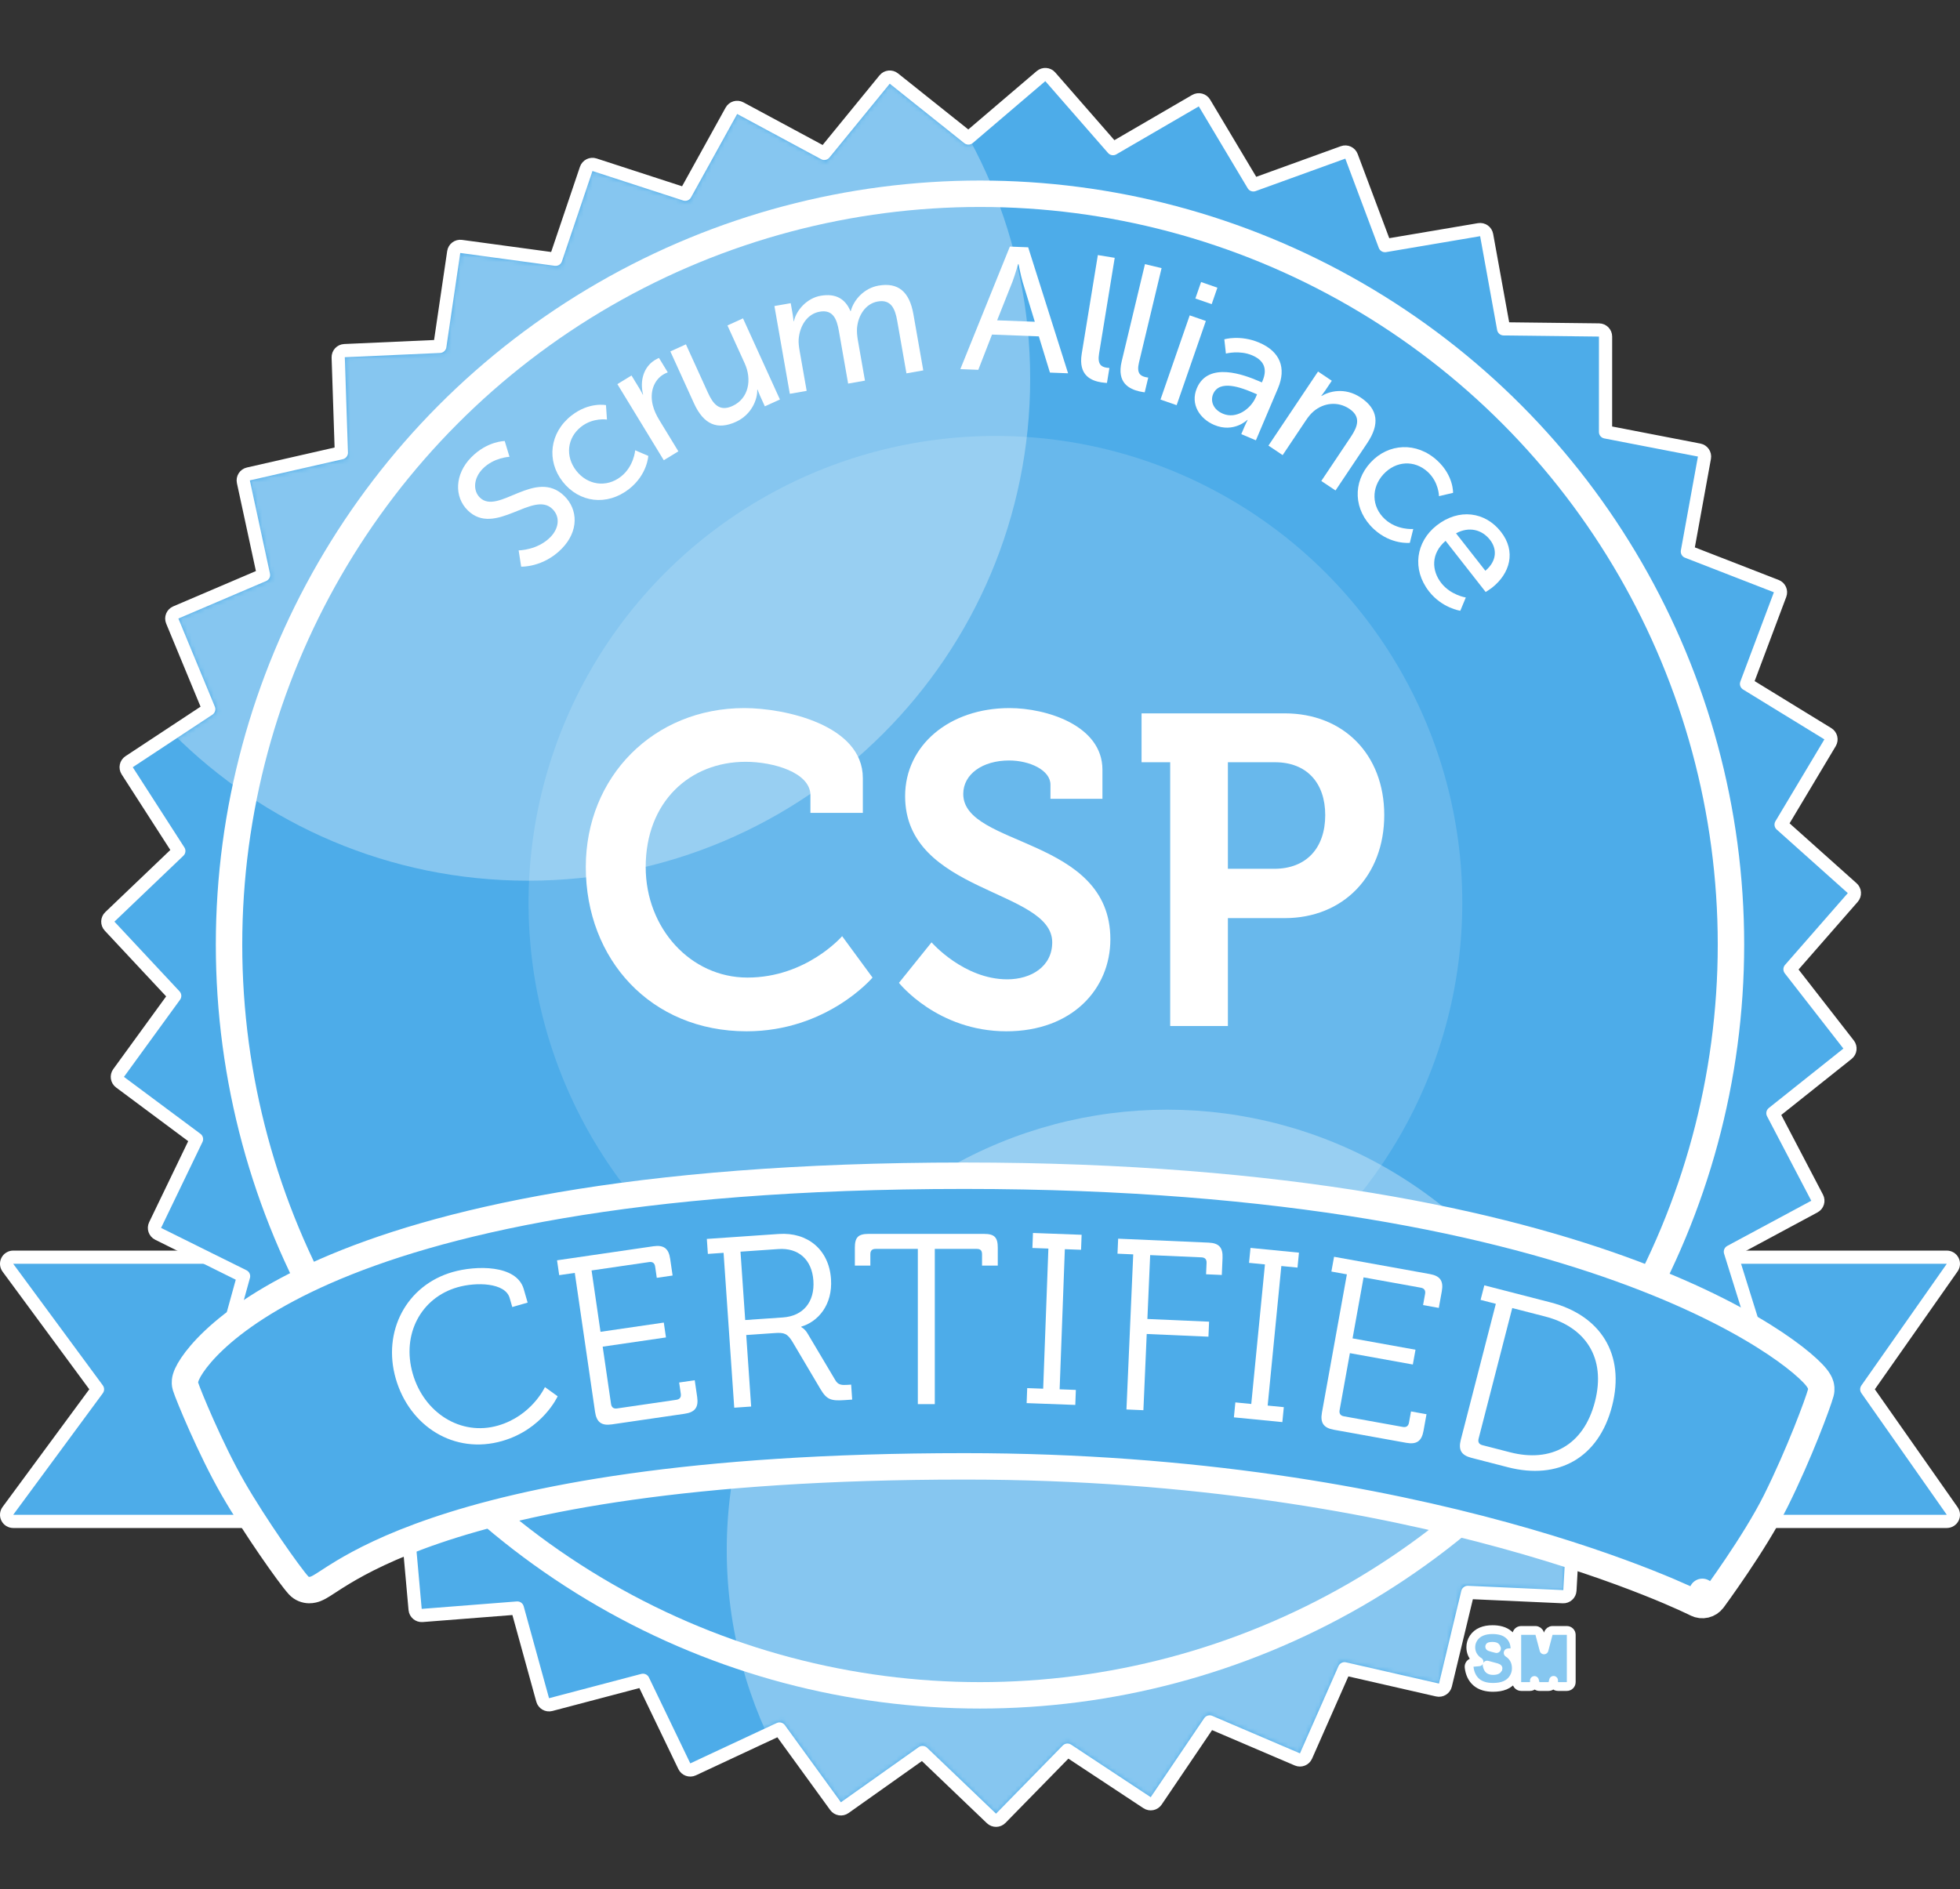 <svg width="445" height="429" viewBox="0 0 445 429" fill="none" xmlns="http://www.w3.org/2000/svg">
<rect x="0" y="0" width="445" height="429" fill="#333333" stroke="none"/>
<path d="M3 285.5C2.434 285.5 1.916 285.818 1.661 286.324C1.406 286.829 1.457 287.434 1.792 287.89L22.137 315.5L1.792 343.11C1.457 343.566 1.406 344.171 1.661 344.676C1.916 345.182 2.434 345.5 3 345.5H442C442.56 345.5 443.073 345.188 443.331 344.692C443.589 344.195 443.549 343.596 443.228 343.138L423.832 315.5L443.228 287.862C443.549 287.404 443.589 286.805 443.331 286.308C443.073 285.812 442.56 285.5 442 285.5H3Z" fill="#4DACE9" stroke="white" stroke-width="3" stroke-linejoin="round"/>
<path d="M238.455 17.44C237.914 16.821 236.976 16.752 236.351 17.286L219.876 31.344L202.947 17.836C202.305 17.323 201.37 17.423 200.85 18.059L187.15 34.833L168.081 24.565C167.358 24.175 166.455 24.44 166.057 25.16L155.573 44.11L134.977 37.412C134.195 37.157 133.355 37.579 133.092 38.358L126.159 58.876L104.698 55.963C103.884 55.852 103.132 56.417 103.013 57.23L99.855 78.657L78.219 79.622C77.398 79.659 76.759 80.349 76.787 81.171L77.506 102.816L56.389 107.63C55.588 107.812 55.083 108.606 55.257 109.409L59.829 130.578L39.912 139.085C39.156 139.408 38.801 140.278 39.115 141.038L47.394 161.051L29.316 172.977C28.63 173.429 28.436 174.349 28.88 175.04L40.599 193.253L24.941 208.216C24.347 208.783 24.32 209.724 24.881 210.324L39.664 226.152L26.929 243.67C26.446 244.334 26.588 245.264 27.247 245.755L44.618 258.689L35.216 278.199C34.859 278.939 35.164 279.829 35.901 280.194L55.303 289.818L49.535 310.693C49.316 311.486 49.775 312.306 50.565 312.534L71.373 318.539L69.426 340.109C69.352 340.928 69.95 341.653 70.768 341.736L92.314 343.929L94.249 365.5C94.323 366.319 95.041 366.926 95.861 366.862L117.452 365.172L123.208 386.051C123.426 386.843 124.242 387.312 125.036 387.103L145.979 381.585L155.371 401.101C155.727 401.842 156.613 402.157 157.357 401.81L176.979 392.641L189.704 410.166C190.187 410.831 191.115 410.984 191.785 410.509L209.454 397.984L225.104 412.955C225.698 413.523 226.638 413.508 227.213 412.92L242.361 397.442L260.433 409.378C261.118 409.831 262.041 409.648 262.502 408.968L274.643 391.033L294.555 399.551C295.311 399.874 296.186 399.529 296.518 398.777L305.262 378.963L326.375 383.789C327.176 383.972 327.975 383.476 328.167 382.677L333.233 361.62L354.869 362.598C355.689 362.635 356.387 362.005 356.434 361.184L357.658 339.561L379.121 336.66C379.935 336.55 380.509 335.805 380.408 334.989L377.752 313.495L398.351 306.809C399.133 306.555 399.565 305.719 399.32 304.935L392.869 284.261L411.943 274.003C412.667 273.614 412.943 272.715 412.562 271.987L402.522 252.796L419.459 239.298C420.101 238.786 420.212 237.852 419.707 237.203L406.403 220.114L420.657 203.808C421.198 203.19 421.14 202.251 420.527 201.703L404.385 187.264L415.499 168.676C415.92 167.97 415.696 167.057 414.995 166.627L396.534 155.303L404.15 135.028C404.439 134.259 404.055 133.4 403.289 133.103L383.103 125.256L386.976 103.948C387.123 103.139 386.592 102.363 385.785 102.207L364.522 98.091L364.528 76.434C364.529 75.612 363.867 74.943 363.046 74.933L341.389 74.68L337.528 53.37C337.382 52.561 336.612 52.021 335.802 52.158L314.449 55.776L306.844 35.498C306.556 34.728 305.702 34.334 304.929 34.614L284.565 41.986L273.462 23.391C273.041 22.686 272.13 22.451 271.42 22.864L252.699 33.754L238.455 17.44Z" fill="#4DACE9" stroke="white" stroke-width="3" stroke-linejoin="round"/>
<circle cx="222.5" cy="214.5" r="170.5" fill="#4DACE9" stroke="white" stroke-width="6"/>
<mask id="mask0" mask-type="alpha" maskUnits="userSpaceOnUse" x="12" y="4" width="422" height="421">
<path d="M237.325 18.427L252.384 35.673L272.174 24.16L283.912 43.818L305.44 36.024L313.479 57.462L336.052 53.637L340.134 76.166L363.028 76.433L363.022 99.329L385.5 103.68L381.406 126.206L402.746 134.501L394.695 155.934L414.211 167.906L402.462 187.557L419.527 202.821L404.459 220.059L418.524 238.125L400.619 252.395L411.233 272.682L391.068 283.526L397.888 305.382L376.111 312.451L378.92 335.173L356.23 338.24L354.936 361.099L332.064 360.066L326.709 382.326L304.389 377.225L295.145 398.172L274.095 389.167L261.259 408.127L242.155 395.508L226.141 411.871L209.596 396.044L190.918 409.285L177.465 390.758L156.722 400.451L146.794 379.82L124.654 385.653L118.569 363.58L95.743 365.366L93.698 342.562L70.92 340.244L72.979 317.441L50.981 311.093L57.078 289.024L36.567 278.85L46.507 258.225L28.142 244.552L41.605 226.033L25.977 209.3L42.531 193.483L30.142 174.229L49.253 161.621L40.501 140.464L61.557 131.472L56.723 109.092L79.046 104.004L78.286 81.121L101.159 80.1L104.496 57.449L127.184 60.529L134.513 38.838L156.286 45.919L167.37 25.886L187.529 36.741L202.012 19.008L219.908 33.288L237.325 18.427Z" fill="black"/>
</mask>
<g mask="url(#mask0)">
<circle cx="226" cy="205" r="106" fill="white" fill-opacity="0.15"/>
<path d="M233.892 86C233.892 148.96 182.853 200 119.892 200C56.932 200 5.892 148.96 5.892 86C5.892 23.04 56.932 -28 119.892 -28C182.853 -28 233.892 23.04 233.892 86Z" fill="white" fill-opacity="0.32"/>
<circle cx="265" cy="352" r="100" fill="white" fill-opacity="0.32"/>
</g>
<path d="M385.137 364.173L385.141 364.175L385.142 364.175L385.142 364.175C386.448 364.838 388.041 364.461 388.912 363.284L386.5 361.5C388.912 363.284 388.912 363.284 388.912 363.283L388.913 363.283L388.915 363.28L388.921 363.272L388.942 363.243L389.025 363.131C389.097 363.033 389.202 362.889 389.336 362.704C389.606 362.334 389.994 361.797 390.474 361.123C391.433 359.777 392.761 357.885 394.237 355.695C397.17 351.343 400.76 345.711 403.186 340.837C408.536 330.084 412.791 318.538 413.397 316.278C413.609 315.49 413.456 314.835 413.377 314.556C413.282 314.224 413.152 313.954 413.054 313.773C412.857 313.406 412.611 313.067 412.383 312.783C411.914 312.198 411.26 311.516 410.451 310.769C408.819 309.259 406.365 307.3 403.003 305.053C396.27 300.552 385.793 294.826 370.754 289.191C340.67 277.919 292.295 267 219 267C143.002 267 98.937 277.655 73.808 288.691C61.235 294.213 53.373 299.843 48.632 304.308C46.264 306.538 44.663 308.488 43.642 310.002C43.136 310.754 42.75 311.433 42.485 312.012C42.355 312.296 42.229 312.612 42.138 312.939C42.093 313.1 42.041 313.322 42.013 313.579C41.992 313.778 41.949 314.286 42.132 314.881C42.425 315.833 43.862 319.421 45.786 323.734C47.739 328.112 50.297 333.466 52.899 337.995C55.386 342.322 58.603 347.269 61.416 351.371C64.18 355.401 66.706 358.84 67.783 360.021C68.487 360.793 69.398 361.08 70.172 361.095C70.829 361.108 71.368 360.93 71.665 360.816C72.261 360.587 72.874 360.213 73.356 359.91C73.738 359.67 74.135 359.41 74.572 359.125C75.446 358.555 76.479 357.881 77.878 357.04C81.917 354.612 88.479 351.142 98.902 347.59C119.776 340.475 156.224 333 219 333C271.45 333 313.057 340.83 341.518 348.643C355.749 352.549 366.693 356.451 374.06 359.368C377.744 360.826 380.533 362.037 382.392 362.879C383.322 363.3 384.018 363.629 384.478 363.85C384.708 363.961 384.879 364.044 384.989 364.099C385.016 364.112 385.039 364.124 385.059 364.134L385.11 364.159L385.137 364.173Z" fill="#4DACE9" stroke="white" stroke-width="6" stroke-linejoin="round"/>
<path d="M133 196.9C133 217.9 147.8 234.2 169.5 234.2C187.8 234.2 198.1 222 198.1 222L191.2 212.6C191.2 212.6 183.1 222 169.7 222C156.8 222 146.6 210.8 146.6 196.9C146.6 182.1 156.6 173 169.3 173C175.5 173 184 175.4 184 180.6V184.6H195.9V176.7C195.9 164.6 178.1 160.8 169 160.8C148.4 160.8 133 176.4 133 196.9Z" fill="white"/>
<path d="M204.098 223.2C204.098 223.2 212.798 234.2 228.498 234.2C243.398 234.2 252.098 224.6 252.098 213.3C252.098 190 218.698 192.4 218.698 180.3C218.698 175.8 223.098 172.7 229.098 172.7C233.798 172.7 238.498 174.9 238.498 178.2V181.4H250.298V174.8C250.298 164.7 237.498 160.8 229.198 160.8C215.498 160.8 205.498 169.3 205.498 180.8C205.498 202.9 238.898 201.9 238.898 214C238.898 219.5 234.098 222.4 228.698 222.4C218.798 222.4 211.498 214 211.498 214L204.098 223.2Z" fill="white"/>
<path d="M265.681 233H278.781V208.5H291.681C304.981 208.5 314.281 198.9 314.281 185.1C314.281 171.3 304.981 162 291.681 162H259.181V173.1H265.681V233ZM278.781 197.3V173.1H289.481C296.681 173.1 300.881 177.8 300.881 185.1C300.881 192.5 296.681 197.3 289.281 197.3H278.781Z" fill="white"/>
<path d="M118.327 128.687C118.327 128.687 123.336 128.892 127.536 124.608C131.457 120.609 131.238 115.69 128.125 112.637C121.584 106.224 113.121 117.085 108.951 112.996C107.351 111.428 107.493 108.598 109.594 106.456C112.114 103.885 115.676 103.737 115.676 103.737L114.594 100.156C114.594 100.156 110.634 100.138 106.966 103.88C103.241 107.678 103.066 112.828 106.208 115.909C112.406 121.985 121.04 111.293 125.41 115.578C127.324 117.454 126.813 120.089 124.964 121.974C122.024 124.974 117.753 124.987 117.753 124.987L118.327 128.687Z" fill="white"/>
<path d="M127.745 109.372C131.486 114.165 137.799 114.972 142.813 111.059C146.975 107.81 147.189 103.533 147.189 103.533L144.212 102.254C144.212 102.254 143.93 105.924 140.966 108.238C137.655 110.822 133.377 110.152 130.842 106.904C128.283 103.625 128.746 99.407 131.962 96.897C134.674 94.78 137.804 95.28 137.804 95.28L137.581 92.004C137.581 92.004 133.774 91.221 129.769 94.347C124.755 98.26 124.054 104.642 127.745 109.372Z" fill="white"/>
<path d="M150.703 104.515L154.016 102.496L149.707 95.425C149.061 94.367 148.519 93.245 148.222 92.067C147.447 89.027 148.477 86.338 150.595 85.047C151.107 84.735 151.614 84.566 151.614 84.566L149.615 81.287C149.615 81.287 149.164 81.469 148.72 81.74C146.056 83.363 145.248 86.573 146.003 89.579L145.935 89.621C145.935 89.621 145.649 88.998 145.212 88.281L143.38 85.275L140.169 87.232L150.703 104.515Z" fill="white"/>
<path d="M157.567 91.601C159.788 96.48 162.93 97.686 167.08 95.798C170.685 94.157 171.994 90.661 171.93 88.493L172.003 88.46C172.003 88.46 172.195 89.075 172.543 89.84L173.653 92.279L177.075 90.722L168.691 72.299L165.16 73.907L169.087 82.535C170.744 86.176 170.031 90.5 166.281 92.206C163.332 93.548 161.894 91.742 160.734 89.193L155.731 78.198L152.199 79.805L157.567 91.601Z" fill="white"/>
<path d="M179.324 89.434L183.145 88.763L181.547 79.663C181.388 78.757 181.268 77.844 181.327 77.021C181.578 74.053 183.204 71.29 186.12 70.778C189.193 70.239 190.009 72.573 190.465 75.173L192.561 87.11L196.383 86.439L194.785 77.339C194.605 76.314 194.525 75.394 194.576 74.532C194.808 71.689 196.481 68.959 199.278 68.468C202.273 67.942 203.212 70.052 203.703 72.849L205.799 84.786L209.62 84.115L207.379 71.35C206.487 66.268 203.949 64.074 199.458 64.862C196.227 65.43 193.843 68.041 193.162 70.638L193.083 70.652C191.887 67.776 189.648 66.585 186.299 67.173C183.187 67.719 180.784 70.456 180.246 72.947L180.167 72.96C180.167 72.96 180.129 72.277 179.99 71.489L179.527 68.849L175.824 69.499L179.324 89.434Z" fill="white"/>
<path d="M238.381 84.613L242.498 84.772L233.437 56.161L229.28 56L218.036 83.826L222.113 83.984L225.225 75.978L235.857 76.389L238.381 84.613ZM231.248 59.959C231.248 59.959 231.749 62.54 232.173 63.998L234.945 73.072L226.391 72.741L229.895 63.91C230.43 62.489 231.168 59.956 231.168 59.956L231.248 59.959Z" fill="white"/>
<path d="M245.595 80.349C244.776 85.363 247.877 86.477 250.048 86.832C250.719 86.941 251.325 86.959 251.325 86.959L251.879 83.564C251.879 83.564 251.557 83.552 251.201 83.494C250.017 83.3 249.14 82.711 249.534 80.303L253.085 58.551L249.256 57.926L245.595 80.349Z" fill="white"/>
<path d="M254.665 82.082C253.483 87.023 256.494 88.36 258.634 88.872C259.295 89.031 259.897 89.092 259.897 89.092L260.698 85.747C260.698 85.747 260.377 85.711 260.027 85.627C258.86 85.348 258.029 84.697 258.597 82.324L263.726 60.889L259.952 59.986L254.665 82.082Z" fill="white"/>
<path d="M271.397 67.788L275.101 69.073L276.398 65.331L272.695 64.047L271.397 67.788ZM263.479 90.741L267.145 92.012L273.777 72.889L270.111 71.618L263.479 90.741Z" fill="white"/>
<path d="M271.743 88.142C270.166 91.861 272.467 95.141 275.671 96.5C280.127 98.39 283.199 95.349 283.199 95.349L283.272 95.38C283.272 95.38 282.933 95.975 282.574 96.822L281.824 98.589L285.138 99.995L290.137 88.212C292.137 83.499 290.579 79.796 285.866 77.796C281.595 75.984 277.969 77.053 277.969 77.053L278.333 80.292C278.333 80.292 281.418 79.472 284.29 80.691C286.647 81.691 287.94 83.456 286.644 86.512L286.503 86.844L285.693 86.5C282.563 85.172 274.353 81.993 271.743 88.142ZM275.43 89.489C276.852 86.138 281.791 88.016 284.479 89.157L285.399 89.547L285.149 90.136C283.978 92.898 280.682 95.237 277.663 93.956C275.343 92.972 274.79 90.999 275.43 89.489Z" fill="white"/>
<path d="M287.989 101.195L291.214 103.353L296.486 95.475C297.043 94.643 297.621 93.923 298.265 93.392C300.587 91.432 303.783 91.116 306.342 92.829C309.035 94.631 308.288 96.826 306.709 99.187L299.99 109.226L303.215 111.384L310.423 100.613C313.292 96.325 312.91 92.94 308.954 90.293C305.297 87.846 301.701 88.905 300.057 89.923L299.991 89.878C299.991 89.878 300.435 89.358 300.88 88.693L302.371 86.465L299.246 84.374L287.989 101.195Z" fill="white"/>
<path d="M311.167 105.041C307.046 109.511 307.276 115.87 311.952 120.182C315.834 123.761 320.089 123.276 320.089 123.276L320.867 120.131C320.867 120.131 317.2 120.45 314.435 117.901C311.347 115.054 311.313 110.724 314.106 107.695C316.926 104.637 321.163 104.408 324.162 107.174C326.691 109.506 326.707 112.675 326.707 112.675L329.903 111.923C329.903 111.923 330.057 108.039 326.322 104.595C321.646 100.284 315.234 100.629 311.167 105.041Z" fill="white"/>
<path d="M326.18 119.328C321.457 123.029 320.525 129.298 324.447 134.304C327.432 138.114 331.549 138.699 331.549 138.699L332.798 135.688C332.798 135.688 329.386 135.16 327.24 132.421C325.02 129.587 324.834 125.718 328.206 122.822L337.309 134.441C337.309 134.441 338.296 133.82 338.705 133.499C342.83 130.267 344.293 125.259 340.765 120.757C337.212 116.223 331.249 115.356 326.18 119.328ZM330.578 121.116C333.537 119.509 336.466 120.263 338.291 122.593C339.895 124.64 339.904 127.376 337.239 129.617L330.578 121.116Z" fill="white"/>
<path d="M89.856 313.084C92.978 323.918 103.139 330.377 114.026 327.239C123.222 324.589 126.612 317.087 126.612 317.087L123.721 315.001C123.721 315.001 120.737 321.528 113.074 323.736C104.618 326.173 96.272 320.851 93.714 311.972C91.124 302.988 95.608 294.713 103.852 292.337C108.133 291.103 114.706 291.269 115.712 294.757L116.306 296.818L119.794 295.813L118.91 292.748C117.296 287.146 108.026 287.356 102.741 288.879C92.277 291.895 86.764 302.356 89.856 313.084Z" fill="white"/>
<path d="M300.134 320.79C299.714 323.118 300.512 324.268 302.84 324.688L319.294 327.656C321.621 328.076 322.772 327.278 323.191 324.951L323.875 321.162L320.357 320.527L319.898 323.071C319.751 323.883 319.25 324.183 318.492 324.047L305.123 321.634C304.365 321.498 304.001 321.041 304.147 320.229L306.481 307.293L320.771 309.871L321.376 306.515L307.087 303.937L309.587 290.081L322.577 292.425C323.335 292.561 323.7 293.018 323.553 293.83L323.094 296.374L326.667 297.019L327.35 293.23C327.77 290.902 326.972 289.752 324.644 289.332L302.886 285.406L302.28 288.762L305.798 289.397L300.134 320.79Z" fill="white"/>
<path d="M166.702 319.681L170.543 319.416L169.425 303.175L175.9 302.729C178.04 302.582 178.772 302.807 179.954 304.766L186.255 315.413C187.691 317.85 188.65 318.17 191.778 317.955L193.479 317.838L193.245 314.436L192.476 314.489C191.105 314.583 190.274 314.53 189.646 313.416L183.349 302.823C182.725 301.763 181.926 301.377 181.926 301.377L181.919 301.268C185.648 300.184 189.083 296.419 188.671 290.438C188.21 283.744 183.307 279.782 176.832 280.227L160.481 281.352L160.715 284.754L164.281 284.509L166.702 319.681ZM169.191 299.773L168.122 284.245L176.737 283.652C181.291 283.338 184.345 286.05 184.673 290.824C185.005 295.652 182.36 298.867 177.751 299.184L169.191 299.773Z" fill="white"/>
<path d="M208.386 318.873H212.236V283.618H221.751C222.576 283.618 222.961 283.948 222.961 284.828V287.413H226.536V283.343C226.536 280.978 225.766 280.208 223.401 280.208H197.221C194.856 280.208 194.086 280.978 194.086 283.343V287.413H197.606V284.828C197.606 283.948 198.046 283.618 198.816 283.618H208.386V318.873Z" fill="white"/>
<path d="M280.144 321.872L291.146 322.95L291.479 319.556L287.811 319.197L290.917 287.504L294.585 287.863L294.917 284.47L283.915 283.391L283.582 286.785L287.195 287.139L284.089 318.832L280.477 318.478L280.144 321.872Z" fill="white"/>
<path d="M255.751 320.08L259.597 320.248L260.353 302.94L274.365 303.552L274.513 300.145L260.502 299.533L261.135 285.027L272.784 285.536C273.553 285.569 273.976 285.973 273.94 286.797L273.827 289.38L277.399 289.536L277.567 285.689C277.67 283.327 276.779 282.297 274.416 282.194L253.866 281.296L253.717 284.703L257.289 284.859L255.751 320.08Z" fill="white"/>
<path d="M233.089 318.638L244.137 319.049L244.263 315.641L240.581 315.504L241.763 283.681L245.446 283.818L245.572 280.411L234.525 280L234.398 283.408L238.026 283.542L236.843 315.365L233.216 315.231L233.089 318.638Z" fill="white"/>
<path d="M135.103 320.633C135.444 322.973 136.567 323.81 138.907 323.469L155.452 321.056C157.792 320.715 158.629 319.592 158.288 317.252L157.732 313.443L154.195 313.958L154.568 316.516C154.687 317.333 154.307 317.777 153.545 317.888L140.102 319.848C139.34 319.959 138.849 319.642 138.73 318.826L136.833 305.818L151.201 303.723L150.709 300.349L136.341 302.444L134.31 288.511L147.372 286.607C148.134 286.495 148.625 286.813 148.744 287.629L149.117 290.187L152.709 289.664L152.153 285.854C151.812 283.514 150.689 282.677 148.349 283.018L126.47 286.208L126.962 289.582L130.5 289.067L135.103 320.633Z" fill="white"/>
<path d="M331.659 326.98C331.069 329.27 331.781 330.476 334.071 331.066L342.38 333.206C353.671 336.113 362.937 331.23 366.009 319.299C369.054 307.475 363.314 298.67 352.022 295.762L337.002 291.894L336.152 295.196L339.614 296.088L331.659 326.98ZM335.702 326.715L343.342 297.048L350.799 298.968C359.96 301.328 364.686 308.338 362.121 318.298C359.543 328.311 352.072 332.18 342.857 329.807L336.572 328.189C335.827 327.997 335.497 327.514 335.702 326.715Z" fill="white"/>
<path d="M337.638 378.139C337.741 378.7 337.92 378.971 338.07 379.101C338.234 379.239 338.506 379.359 338.995 379.359C339.576 379.359 339.83 379.234 339.929 379.152C340.102 379.008 340.104 378.926 340.104 378.88C340.104 378.877 340.104 378.874 340.104 378.871C340.097 378.865 340.082 378.854 340.057 378.839C340 378.804 339.908 378.759 339.77 378.71C339.564 378.64 339.034 378.495 338.125 378.268L337.638 378.139ZM337.638 378.139C337.796 378.184 337.959 378.227 338.124 378.268L337.638 378.139ZM334.445 377.511C334.178 377.537 333.932 377.67 333.763 377.879C333.595 378.088 333.517 378.357 333.549 378.623C333.712 380.006 334.23 381.177 335.191 382.009L335.194 382.011C336.166 382.846 337.475 383.19 338.973 383.19C339.991 383.19 340.909 383.05 341.692 382.726L341.692 382.726L341.698 382.724C342.498 382.386 343.145 381.858 343.603 381.138C344.044 380.446 344.272 379.685 344.272 378.873C344.272 378.055 344.099 377.293 343.691 376.64C343.367 376.111 342.936 375.683 342.412 375.357L343.009 375.331C343.557 375.307 343.983 374.845 343.964 374.297C343.921 373.062 343.458 372.001 342.543 371.21C341.611 370.399 340.321 370.08 338.849 370.08C337.927 370.08 337.081 370.218 336.341 370.533L336.341 370.533L336.338 370.534C335.596 370.852 334.986 371.337 334.554 371.998L334.554 371.998L334.553 372C334.144 372.63 333.93 373.328 333.93 374.075C333.93 375.222 334.391 376.209 335.252 376.981L335.252 376.981C335.412 377.125 335.594 377.257 335.795 377.38L334.445 377.511ZM339.582 374.03C339.613 374.053 339.696 374.136 339.764 374.377C339.692 374.36 339.62 374.342 339.547 374.325C339.04 374.205 338.65 374.093 338.367 373.991C338.317 373.973 338.272 373.956 338.232 373.94C338.376 373.901 338.57 373.874 338.827 373.874C339.331 373.874 339.52 373.979 339.569 374.019L339.582 374.03ZM344.367 382C344.367 382.552 344.815 383 345.367 383H347.381C347.933 383 348.381 382.552 348.381 382V381.63L348.535 382.244C348.647 382.688 349.047 383 349.505 383H351.592C352.051 383 352.45 382.689 352.562 382.245L352.724 381.603V382C352.724 382.552 353.172 383 353.724 383H355.738C356.29 383 356.738 382.552 356.738 382V371.263C356.738 370.71 356.29 370.263 355.738 370.263H352.486C352.032 370.263 351.634 370.569 351.519 371.008L350.554 374.676L349.578 371.006C349.461 370.568 349.065 370.263 348.612 370.263H345.367C344.815 370.263 344.367 370.71 344.367 371.263V382Z" fill="#86C7F0" stroke="white" stroke-width="2" stroke-linejoin="round"/>
</svg>
